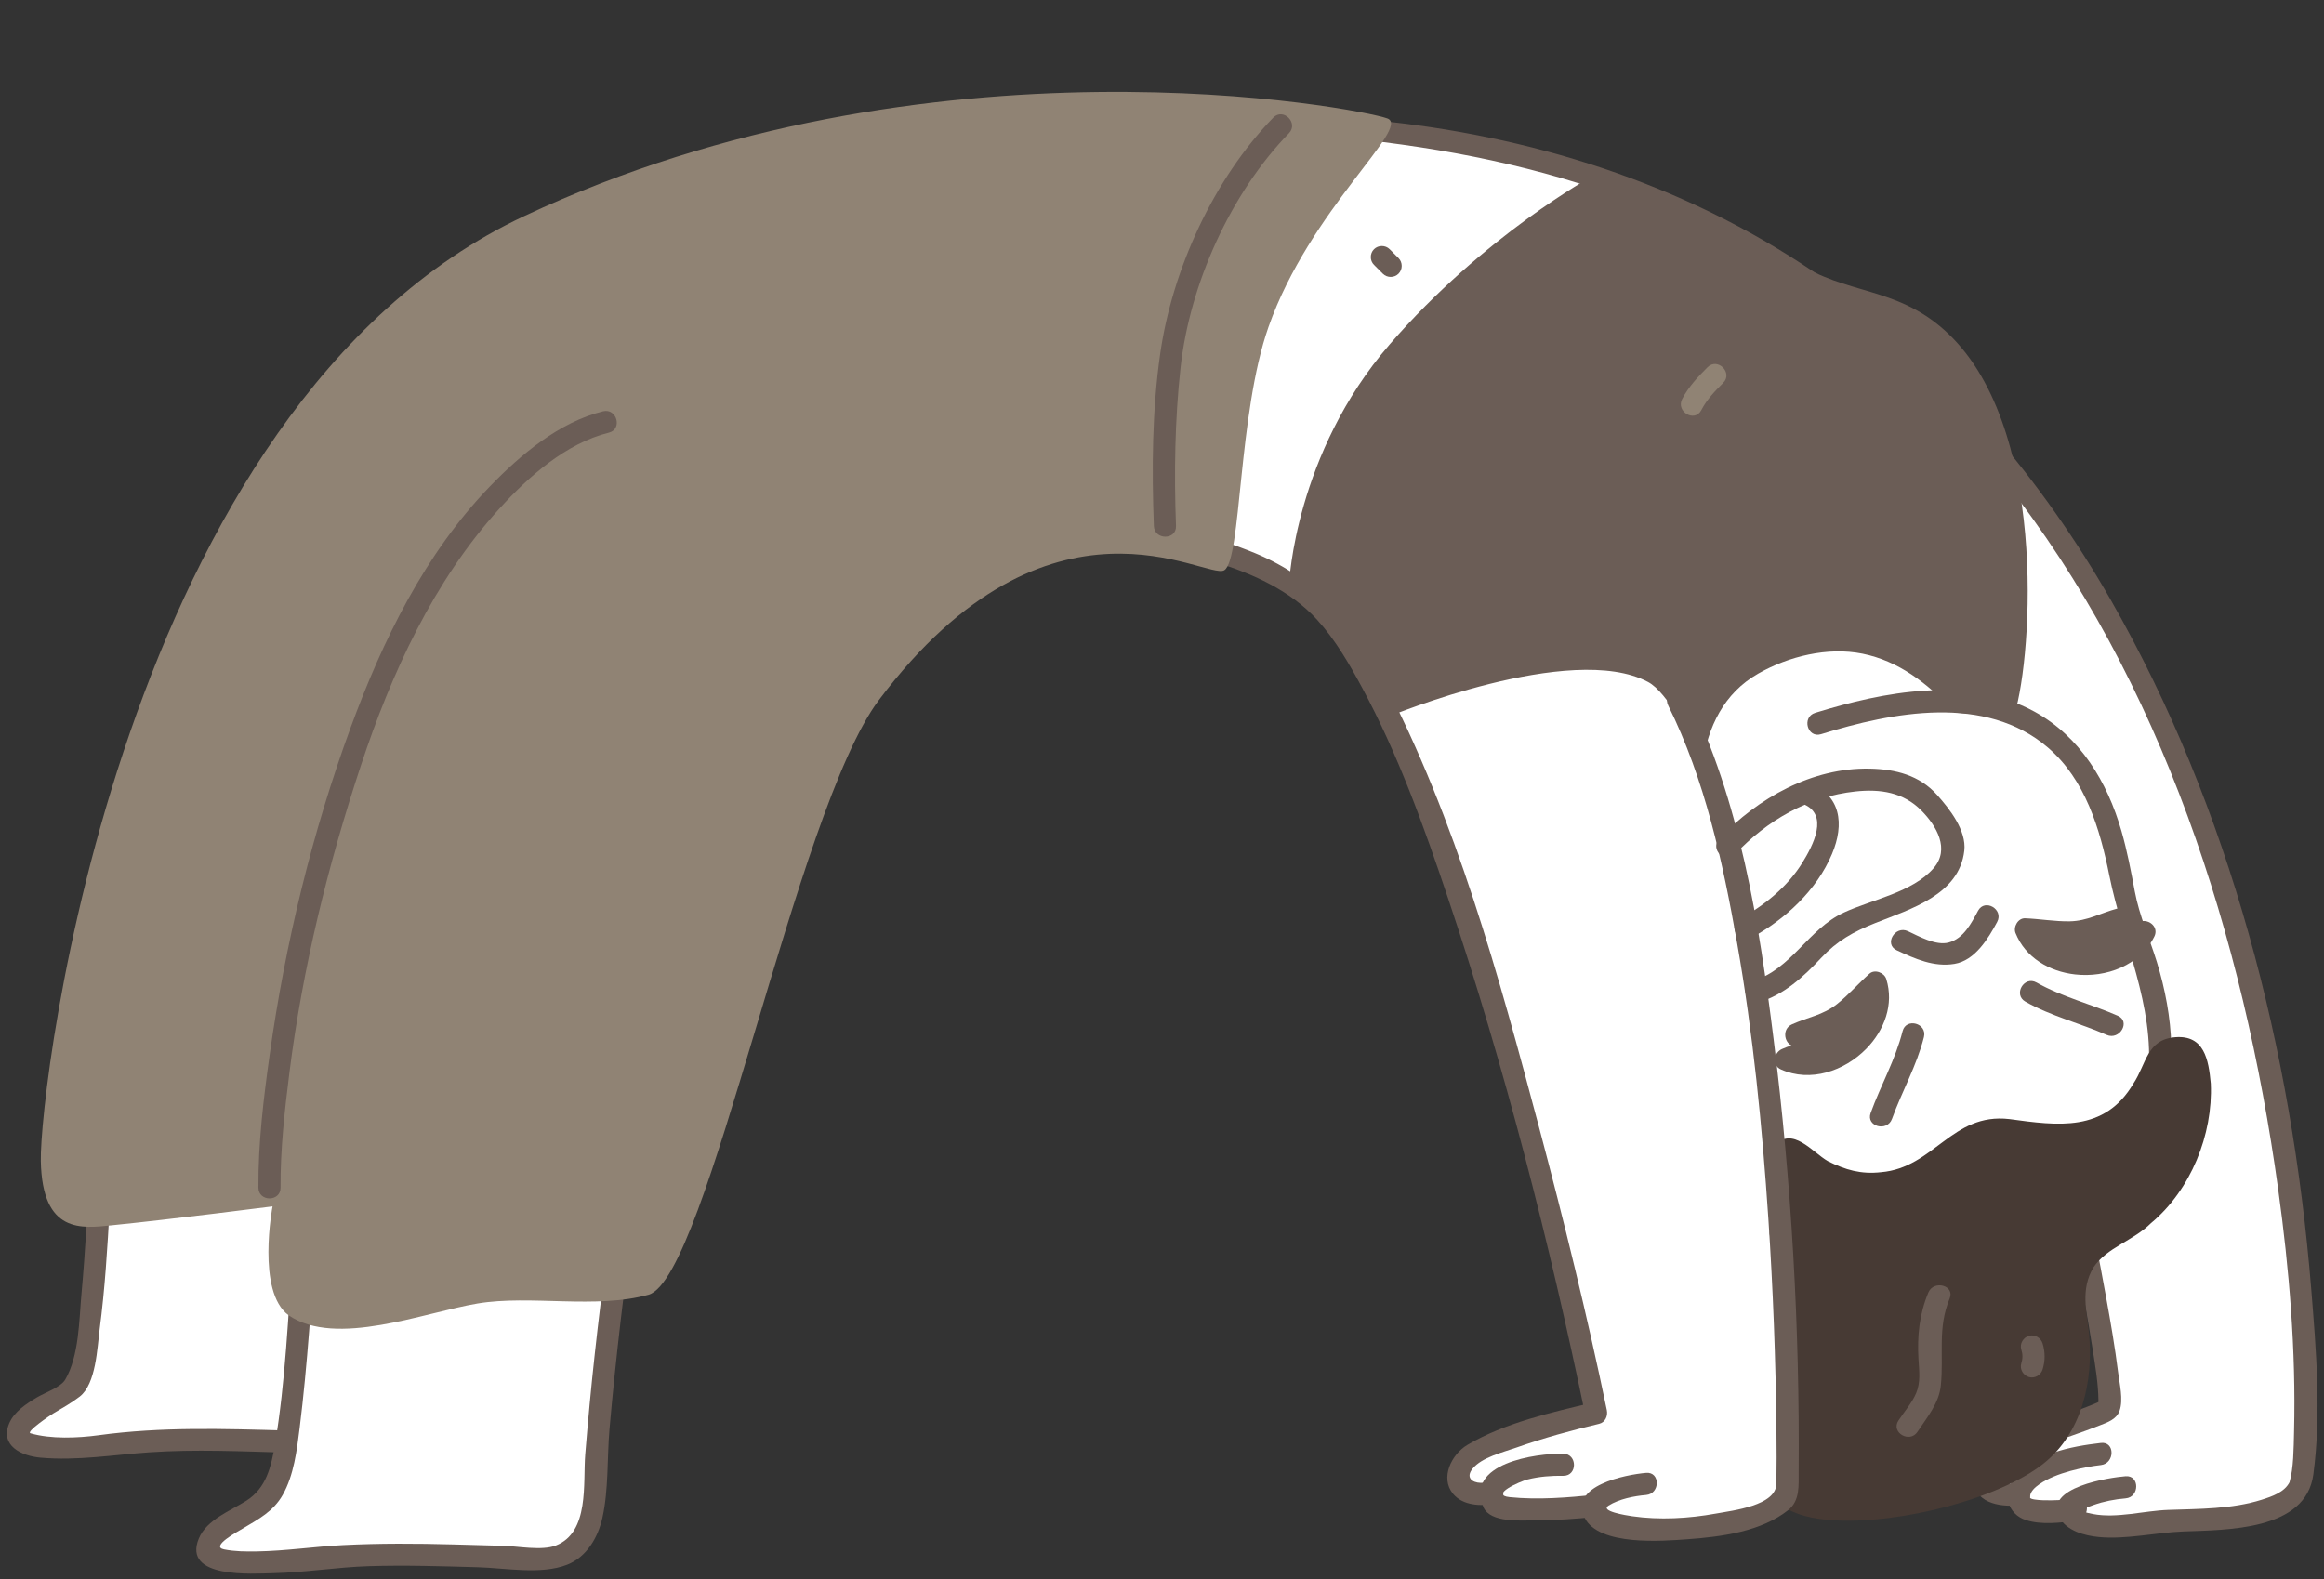 <?xml version="1.0" encoding="UTF-8" standalone="no"?><svg xmlns="http://www.w3.org/2000/svg" xmlns:xlink="http://www.w3.org/1999/xlink" fill="#6b5d56" height="341.8" preserveAspectRatio="xMidYMid meet" version="1" viewBox="-1.5 -19.9 502.9 341.8" width="502.9" zoomAndPan="magnify"><rect x="-1.5" y="-19.9" width="502.9" height="341.8" fill="#333333" stroke="none"/><g id="change1_1"><path d="M298.237,8.777C22.049-19.887,27.116,162.06,21.512,213.295c-1.523,13.891-1.916,63.727-7.664,67.56 c-3.832,2.874-11.496,5.748-11.496,9.58s10.538,2.874,16.286,2.874c15.453-2.203,27.131-1.59,41.885-1.188 c-1.045,6.467-2.654,11.63-5.624,13.613c-3.832,2.874-11.496,5.748-11.496,9.58s10.538,2.874,16.286,2.874 c20.118-2.874,39.279-0.958,58.439-0.958c5.748-0.958,8.622-6.706,8.622-11.496c1.916-29.699,5.748-58.439,10.538-89.096 c3.832-22.034,42.278-91.165,62.913-110.143c20.627-18.978,69.169-11.036,84.594,5.604c29.727,32.075,59.109,173.861,59.109,173.861 s-26.652,6.304-28.903,10.989c-3.832,7.98,6.438,6.39,6.438,6.39h0.009c-0.067,0.537-0.029,1.13,0.115,1.772 c0.651,2.788,17.896,1.322,21.632,0.967c-0.288,1.121,0.709,2.338,3.861,3.516c10.213,3.832,37.88-0.163,38.196-6.869 c0.144-2.912,0.335-26.298-1.504-55.843c22.331,6.936,47.537,1.265,63.66-7.952c5.365,24.861,8.622,45.218,7.272,46.176 c-3.296,2.338-23.472,7.348-25.723,12.033c-3.832,7.98,6.438,6.39,6.438,6.39l0.038,0.01c-0.067,0.556-0.048,1.14,0.096,1.763 c0.546,2.376,7.367,2.031,10.605,1.724c0.087,0.891,1.169,1.849,3.736,2.807c3.832,1.437,8.459-0.24,16.181-0.479 c12.876-0.402,26.825-1.006,30.015-7.329C501.174,291.891,501.338,29.854,298.237,8.777z" fill="#ffffff"/></g><g id="change2_1"><path d="M434.757,301.218c0.835-0.12-1.48,0.041-1.883,0.033c-1.837-0.039-2.614-0.497-2.06-2.397 c0.961-3.295,8.015-5.076,10.728-6.105c3.727-1.414,7.528-2.628,11.236-4.093c1.732-0.685,3.72-1.311,4.387-3.21 c0.842-2.399-0.007-5.835-0.307-8.243c-0.681-5.456-1.619-10.879-2.603-16.286c-5.709-31.394-12.8-63.201-23.542-93.289 c-2.567-7.19-5.289-15.551-10.541-21.307c-2.086-2.286-5.464,1.111-3.387,3.387c2.891,3.168,4.674,7.519,6.315,11.42 c2.651,6.303,4.805,12.819,6.849,19.34c5.048,16.1,9.138,32.508,12.898,48.951c3.235,14.148,6.23,28.386,8.49,42.727 c0.581,3.685,1.218,7.446,1.256,11.186c0.006,0.549-0.06,0.95-0.015,0.72c-0.047,0.241,0.403-0.695,0.551-0.789 c-0.499,0.317-1.082,0.55-1.624,0.775c-4.019,1.668-8.205,2.943-12.273,4.486c-5.666,2.149-13.761,4.815-13.491,12.214 c0.186,5.098,6.487,5.646,10.29,5.1C439.078,305.399,437.777,300.784,434.757,301.218L434.757,301.218z" fill="inherit"/></g><g id="change2_2"><path d="M60.531,289.73c-13.6-0.383-27.169-0.834-40.693,1.018c-4.521,0.619-10.335,0.855-14.739-0.415 c-1.055-0.304,4.162-3.842,4.909-4.287c1.96-1.17,3.941-2.262,5.749-3.665c3.543-2.751,3.791-10.624,4.305-14.548 c1.153-8.8,1.688-17.673,2.183-26.53c1.022-18.245,2.226-36.447,4.022-54.634c3.908-39.564,14.144-79.359,39.203-111.093 C105.801,24.504,173.046,9.349,235.102,8.193c41.399-0.771,85.029,1.798,123.496,18.412c29.021,12.535,53.9,32.703,73.467,57.402 c34.449,43.486,51.891,99.157,59.415,153.474c2.398,17.314,3.87,34.941,3.441,52.434c-0.094,3.844-0.1,7.904-0.961,10.926 c-0.164,0.576-0.01,0.073,0.038-0.027c-1.094,2.277-3.855,3.19-6.073,3.896c-6.413,2.041-13.595,1.97-20.257,2.2 c-5.181,0.179-11.134,1.884-16.259,0.894c-3.655-0.706-2.607-0.986,0.115-1.95c2.213-0.784,4.606-1.247,6.941-1.436 c3.057-0.247,3.081-5.039,0-4.79c-3.447,0.279-17.743,2.38-14.345,8.867c1.553,2.966,5.491,3.991,8.561,4.289 c5.83,0.566,12.357-0.975,18.229-1.202c9.429-0.365,26.557-0.144,28.185-12.338c1.756-13.158,0.605-27.014-0.461-40.168 c-4.187-51.63-17.508-103.902-43.343-149.063c-14.96-26.151-34.71-49.498-59.05-67.362C368.558,22.336,335.645,10.883,301.73,6.77 c-43.083-5.224-87.919-5.453-130.565,3.29c-29.398,6.027-58.11,17.253-82.05,35.608C53.543,72.943,33.742,113.65,25.599,156.98 c-2.938,15.63-4.345,31.452-5.651,47.283c-0.778,9.431-1.552,18.826-2.032,28.283c-0.465,9.173-0.942,18.349-1.777,27.498 c-0.525,5.75-0.51,13.528-3.526,18.676c-0.962,1.642-4.508,2.882-6.107,3.837c-2.28,1.361-4.97,3.099-6.028,5.654 c-2.008,4.853,2.702,7.025,6.773,7.394c7.952,0.72,15.719-0.623,23.63-1.158c9.866-0.667,19.778-0.206,29.649,0.073 C63.622,294.607,63.614,289.816,60.531,289.73L60.531,289.73z" fill="inherit"/></g><g id="change2_3"><path d="M447.824,304.447c-2.4,0.32-4.832,0.452-7.252,0.374c-1.175-0.038-2.756-0.197-2.783-0.569c-0.089-1.249,1.09-2.232,2-2.875 c3.605-2.55,9.854-3.768,13.348-4.17c3.031-0.349,3.066-5.143,0-4.79c-6.515,0.75-14.806,2.325-18.949,7.878 c-2.46,3.297-1.112,7.566,2.659,8.805c3.351,1.102,7.541,0.596,10.977,0.138C450.839,308.835,450.879,304.04,447.824,304.447 L447.824,304.447z" fill="inherit"/></g><g id="change1_2"><path d="M383.752,246.888c33.867,10.514,74.362-7.973,79.72-23.799c6.009-17.749,0.199-32.787-3.973-43.665 c-3.879-10.117-1.913-63.441-67.576-42.717" fill="#ffffff"/></g><g id="change2_4"><path d="M383.115,249.198c21.903,6.516,46.72,2.69,66.385-8.702c6.305-3.652,13.408-8.99,16.029-16.09 c4.331-11.73,3.308-24.308-0.29-36.056c-1.59-5.191-3.787-9.974-4.786-15.315c-0.821-4.39-1.649-8.769-2.886-13.066 c-3.053-10.608-8.908-20.4-18.812-25.831c-14.42-7.907-32.645-4.33-47.47,0.259c-2.941,0.91-1.686,5.535,1.273,4.619 c15.487-4.794,35.57-8.724,49.122,2.913c8.046,6.91,11.242,17.576,13.253,27.608c2.916,14.548,9.835,28.053,8.436,43.238 c-1.044,11.333-6.897,17.913-16.288,23.583c-10.109,6.103-21.976,9.498-33.653,10.782c-9.76,1.073-19.634,0.236-29.041-2.563 C381.42,243.696,380.161,248.319,383.115,249.198L383.115,249.198z" fill="inherit"/></g><g id="change2_5"><path d="M126.818,73.131c-15.63,8.671-25.15,26.754-32.611,42.242c-8.652,17.96-15.253,36.961-20.743,56.104 c-7.423,25.881-9.549,52.658-11.579,79.395c-1.057,13.919-1.568,28.148-3.896,41.925c-0.808,4.783-1.872,9.375-6.143,12.104 c-3.451,2.205-8.629,4.108-10.318,8.191c-3.631,8.774,11.669,7.62,16.088,7.52c6.889-0.156,13.765-1.304,20.682-1.523 c7.877-0.249,15.767,0.009,23.642,0.232c5.96,0.169,13.629,1.661,19.274-0.541c4.238-1.653,6.695-5.916,7.642-10.15 c1.36-6.084,0.995-12.963,1.533-19.18c0.677-7.811,1.505-15.609,2.409-23.398c1.82-15.68,4.092-31.304,6.508-46.902 c1.037-6.695,3.445-13.02,6.027-19.257c7.503-18.119,17.181-35.472,27.366-52.199c8.59-14.108,17.884-30.14,30.752-40.846 c15.171-12.622,40.489-10.304,57.997-5.064c8.026,2.402,16.316,6.156,22.052,12.441c3.975,4.355,6.992,9.6,9.775,14.764 c7.763,14.405,13.355,29.997,18.555,45.472c12.298,36.595,21.921,74.341,29.762,112.141c0.558-0.982,1.115-1.964,1.673-2.946 c-9.098,2.161-19.13,4.401-27.244,9.191c-3.368,1.988-5.954,7.081-3.113,10.554c2.159,2.639,6.056,2.692,9.165,2.245 c3.048-0.438,1.747-5.053-1.273-4.619c0.835-0.12-1.48,0.041-1.883,0.033c-1.876-0.039-3.305-1.17-1.754-3.08 c1.998-2.461,6.603-3.546,9.431-4.545c5.858-2.071,11.901-3.723,17.945-5.159c1.329-0.316,1.93-1.705,1.673-2.946 c-4.249-20.483-9.254-40.833-14.622-61.047c-8.711-32.802-17.959-66.781-33.792-96.983c-6.512-12.422-14.381-21.954-27.657-27.448 c-17.479-7.233-38.662-9.408-56.828-3.487c-15.479,5.045-24.991,19.157-33.812,31.964c-11.438,16.607-21.511,34.247-30.51,52.283 c-3.767,7.549-7.296,15.237-10.315,23.118c-3.171,8.279-4.377,16.54-5.688,25.305c-2.2,14.703-4.17,29.441-5.793,44.219 c-0.79,7.193-1.463,14.399-2.052,21.612c-0.514,6.299,0.963,16.891-6.377,19.755c-3.017,1.177-8.213,0.137-11.423,0.06 c-3.608-0.086-7.215-0.201-10.822-0.297c-7.922-0.21-15.841-0.256-23.758,0.144c-6.242,0.316-12.393,1.264-18.646,1.367 c-2.382,0.039-4.792,0.031-7.134-0.439c-3.062-0.613,2.935-3.847,4.075-4.528c3.421-2.042,6.6-3.7,8.614-7.252 c2.42-4.268,3.069-9.685,3.664-14.462c1.731-13.901,2.547-27.951,3.61-41.915c1.579-20.739,3.262-41.551,7.825-61.886 c2.929-13.052,7.125-25.909,11.601-38.501c5.061-14.24,10.952-28.246,18.366-41.432c6.002-10.674,13.521-22.121,24.498-28.21 C131.936,75.769,129.521,71.632,126.818,73.131L126.818,73.131z" fill="inherit"/></g><g id="change2_6"><path d="M343.9,303.621c-6.162,0.624-12.534,1.163-18.71,0.533c-4.409-0.45,2.127-3.384,3.903-3.834 c2.48-0.629,5.135-0.821,7.69-0.784c3.091,0.045,3.086-4.745,0-4.79c-5.911-0.086-21.352,2.056-17.284,11.57 c1.492,3.489,8.369,2.862,11.287,2.856c4.372-0.009,8.766-0.32,13.115-0.761C346.943,308.103,346.973,303.31,343.9,303.621 L343.9,303.621z" fill="inherit"/></g><g id="change2_7"><path d="M410.21,203.298c-1.557,6.185-4.752,11.744-6.913,17.715c-1.054,2.912,3.576,4.155,4.619,1.273 c2.162-5.975,5.355-11.522,6.913-17.715C415.583,201.574,410.964,200.304,410.21,203.298L410.21,203.298z" fill="inherit"/></g><g id="change2_8"><path d="M436.777,196.901c5.564,3.15,11.78,4.643,17.6,7.201c2.8,1.23,5.24-2.896,2.418-4.136c-5.808-2.552-12.058-4.063-17.6-7.201 C436.503,191.241,434.09,195.38,436.777,196.901L436.777,196.901z" fill="inherit"/></g><g id="change2_9"><path d="M447.547,191.016c6.732,0.754,14.015-1.965,17.135-8.201c1-1.999-1.05-3.797-2.967-3.284 c-0.689,0.184-1.385,0.432-2.087,0.697c0.79-1.56-0.691-4.079-2.969-3.473c-3.632,0.965-6.442,2.703-10.33,2.76 c-3.19,0.046-6.409-0.527-9.601-0.658c-1.543-0.063-2.617,1.86-2.081,3.193C436.793,187.395,441.982,190.393,447.547,191.016z" fill="inherit"/></g><g id="change2_10"><path d="M406.677,192.007c-0.427-1.371-2.474-2.183-3.631-1.159c-2.391,2.118-4.524,4.597-7.025,6.577 c-3.049,2.413-6.325,2.843-9.75,4.389c-2.148,0.97-1.704,3.858-0.106,4.568c-0.711,0.238-1.408,0.486-2.058,0.778 c-1.81,0.814-2.262,3.503-0.224,4.42c6.359,2.862,13.722,0.366,18.463-4.472C406.265,203.108,408.392,197.506,406.677,192.007z" fill="inherit"/></g><g id="change2_11"><path d="M426.541,177.228c-1.468,2.729-3.152,6.048-6.389,6.884c-2.768,0.715-6.425-1.363-8.799-2.467 c-2.782-1.293-5.217,2.835-2.418,4.136c3.977,1.849,8.02,3.681,12.49,2.95c4.469-0.731,7.319-5.492,9.252-9.085 C432.141,176.926,428.005,174.508,426.541,177.228L426.541,177.228z" fill="inherit"/></g><g id="change2_12"><path d="M373.937,165.019c6.994-7.392,15.86-12.502,26.045-13.604c5.439-0.588,10.409,0.178,14.322,4.15 c3.274,3.323,6.19,8.319,2.637,12.425c-4.564,5.275-13.377,6.813-19.49,9.649c-7.654,3.551-11.322,12.269-19.578,14.778 c-2.947,0.895-1.69,5.519,1.273,4.619c5.43-1.65,9.598-5.476,13.397-9.55c3.496-3.749,7.02-5.715,11.794-7.612 c7.619-3.027,18.152-6.108,19.229-15.655c0.492-4.368-3.195-9.03-5.875-12.041c-3.826-4.298-9.038-5.597-14.616-5.709 c-12.422-0.25-24.187,6.35-32.525,15.162C368.429,163.874,371.811,167.267,373.937,165.019L373.937,165.019z" fill="inherit"/></g><g id="change2_13"><path d="M388.579,154.082c5.844,2.26,2.222,9.044-0.046,12.733c-3.194,5.195-8.227,9.278-13.52,12.161 c-2.713,1.478-0.296,5.614,2.418,4.136c7.394-4.028,14.188-10.306,17.507-18.182c2.718-6.451,1.965-12.74-5.086-15.466 C386.967,148.347,385.73,152.98,388.579,154.082L388.579,154.082z" fill="inherit"/></g><g id="change3_1"><path d="M384.456,306.151c9.58,7.185,43.111,0.958,56.044-9.101c8.622-6.706,11.017-18.202,10.059-28.262 c-0.479-4.79-1.916-9.58,0.958-14.37c2.874-4.311,8.622-5.748,12.454-9.58c8.622-7.185,13.412-19.16,12.933-30.178 c-0.479-5.269-1.437-10.538-7.664-10.059c-6.227,0.479-6.227,5.748-9.101,10.059c-6.227,10.538-16.286,9.101-26.825,7.664 c-12.454-1.437-16.286,10.538-27.783,11.496c-4.311,0.479-7.664-0.479-11.496-2.395c-3.353-1.916-7.664-7.664-11.496-3.353 C383.977,239.329,389.486,296.811,384.456,306.151z" fill="#473a34"/></g><g id="change2_14"><path d="M359.495,132.814c7.942,15.993,11.819,33.933,14.904,51.406c3.48,19.707,5.43,39.68,6.762,59.637 c1.02,15.276,1.596,30.588,1.753,45.897c0.039,3.836,0.056,7.674-0.013,11.51c-0.085,4.737-9.386,5.77-13.124,6.449 c-5.864,1.065-12.18,1.423-18.095,0.568c-1.344-0.194-7.028-1.107-5.098-2.305c2.295-1.425,5.479-2.059,8.134-2.288 c3.053-0.264,3.079-5.056,0-4.79c-4.42,0.382-16.771,2.772-13.313,9.711c3.085,6.189,16.94,5.034,22.283,4.651 c7.227-0.518,15.934-1.643,21.779-6.31c2.583-2.063,2.231-5.351,2.254-8.286c0.249-31.222-1.552-62.643-5.42-93.618 c-3.143-25.17-7.278-51.704-18.672-74.647C362.257,127.629,358.126,130.057,359.495,132.814L359.495,132.814z" fill="inherit"/></g><g id="change2_15"><path d="M299.054,135.183c0,0,39.417-16.325,56.076-7.47c4.242,2.255,9.173,12.031,11.764,17.726 c1.209-7.969,4.583-15.283,12.105-19.557c6.549-3.721,15.003-5.802,22.506-4.298c7.894,1.583,14.037,6.451,19.494,12.146 c0.189,0.197,0.315,0.405,0.408,0.617c6.7,0.368,12.706,1.277,12.706,1.277c3.832-10.219,8.144-60.425-12.94-82.23 c-10.513-10.872-21.27-9.34-31.926-15.328c-25.007-14.051-46.104-19.862-46.104-19.862s-23.513,12.836-43.95,36.467 c-20.438,23.631-21.715,51.567-21.715,51.567C288.175,114.068,299.054,135.183,299.054,135.183z" fill="inherit"/></g><g id="change4_1"><path d="M263.427,103.53c3.749-2.304,2.921-33.785,9.58-52.691c8.942-25.388,30.954-43.172,25.708-45.105 c-6.066-2.235-99.155-20.04-186.814,21.155S7.014,215.578,7.332,231.415s8.925,14.541,15.312,13.903 c12.774-1.277,34.833-4.096,34.833-4.096s-3.538,18.466,3.488,23.576c10.219,7.025,29.379-0.639,40.876-2.555 s25.547,1.277,37.043-1.916c12.774-3.832,31.752-104.739,49.817-128.721C225.744,82.427,259.678,105.834,263.427,103.53z" fill="#908374"/></g><g id="change2_16"><path d="M128.987,69.127c-9.522,2.361-17.817,9.377-24.467,16.251c-14.078,14.554-23.248,33.393-30.145,52.206 c-8.354,22.786-14.134,46.702-17.508,70.726c-1.336,9.51-2.511,19.238-2.448,28.864c0.02,3.088,4.81,3.09,4.79,0 c-0.055-8.316,0.888-16.696,1.923-24.93c2.84-22.587,8.315-44.853,15.459-66.445c6.622-20.013,15.707-39.889,30.009-55.64 c6.248-6.881,14.378-14.112,23.66-16.413C133.258,73.003,131.986,68.383,128.987,69.127L128.987,69.127z" fill="inherit"/></g><g id="change2_17"><path d="M274.028,5.556c-12.88,13.239-21.885,32.934-24.481,51.188c-1.741,12.242-1.817,24.863-1.359,37.206 c0.114,3.079,4.905,3.09,4.79,0c-0.424-11.406-0.255-22.941,0.988-34.29c1.973-18.007,10.822-37.739,23.449-50.718 C279.57,6.728,276.185,3.338,274.028,5.556L274.028,5.556z" fill="inherit"/></g><g id="change2_18"><path d="M301.129,35.958c-0.639-0.639-1.277-1.277-1.916-1.916c-0.923-0.923-2.464-0.923-3.387,0s-0.923,2.464,0,3.387 c0.639,0.639,1.277,1.277,1.916,1.916c0.923,0.923,2.464,0.923,3.387,0S302.052,36.881,301.129,35.958L301.129,35.958z" fill="inherit"/></g><g id="change4_2"><path d="M367.997,59.589c-2.082,2.084-4.114,4.236-5.484,6.872c-1.422,2.737,2.711,5.159,4.136,2.418 c1.192-2.294,2.923-4.089,4.735-5.902C373.569,60.79,370.182,57.402,367.997,59.589L367.997,59.589z" fill="#908374"/></g><g id="change2_19"><path d="M415.774,259.888c-1.945,4.7-2.414,9.348-2.129,14.398c0.141,2.492,0.509,4.986-0.504,7.364 c-0.902,2.118-2.579,4.014-3.832,5.928c-1.698,2.592,2.451,4.99,4.136,2.418c2.062-3.149,4.652-6.141,5.042-10.033 c0.664-6.624-0.763-12.353,1.905-18.801C421.574,258.307,416.938,257.076,415.774,259.888L415.774,259.888z" fill="inherit"/></g><g id="change2_20"><path d="M435.893,272.179c0.335,1.081,0.335,1.956,0,3.038c-0.386,1.247,0.445,2.608,1.673,2.946 c1.289,0.354,2.56-0.427,2.946-1.673c0.567-1.832,0.567-3.752,0-5.585c-0.386-1.246-1.658-2.027-2.946-1.673 C436.337,269.57,435.507,270.932,435.893,272.179L435.893,272.179z" fill="inherit"/></g></svg>